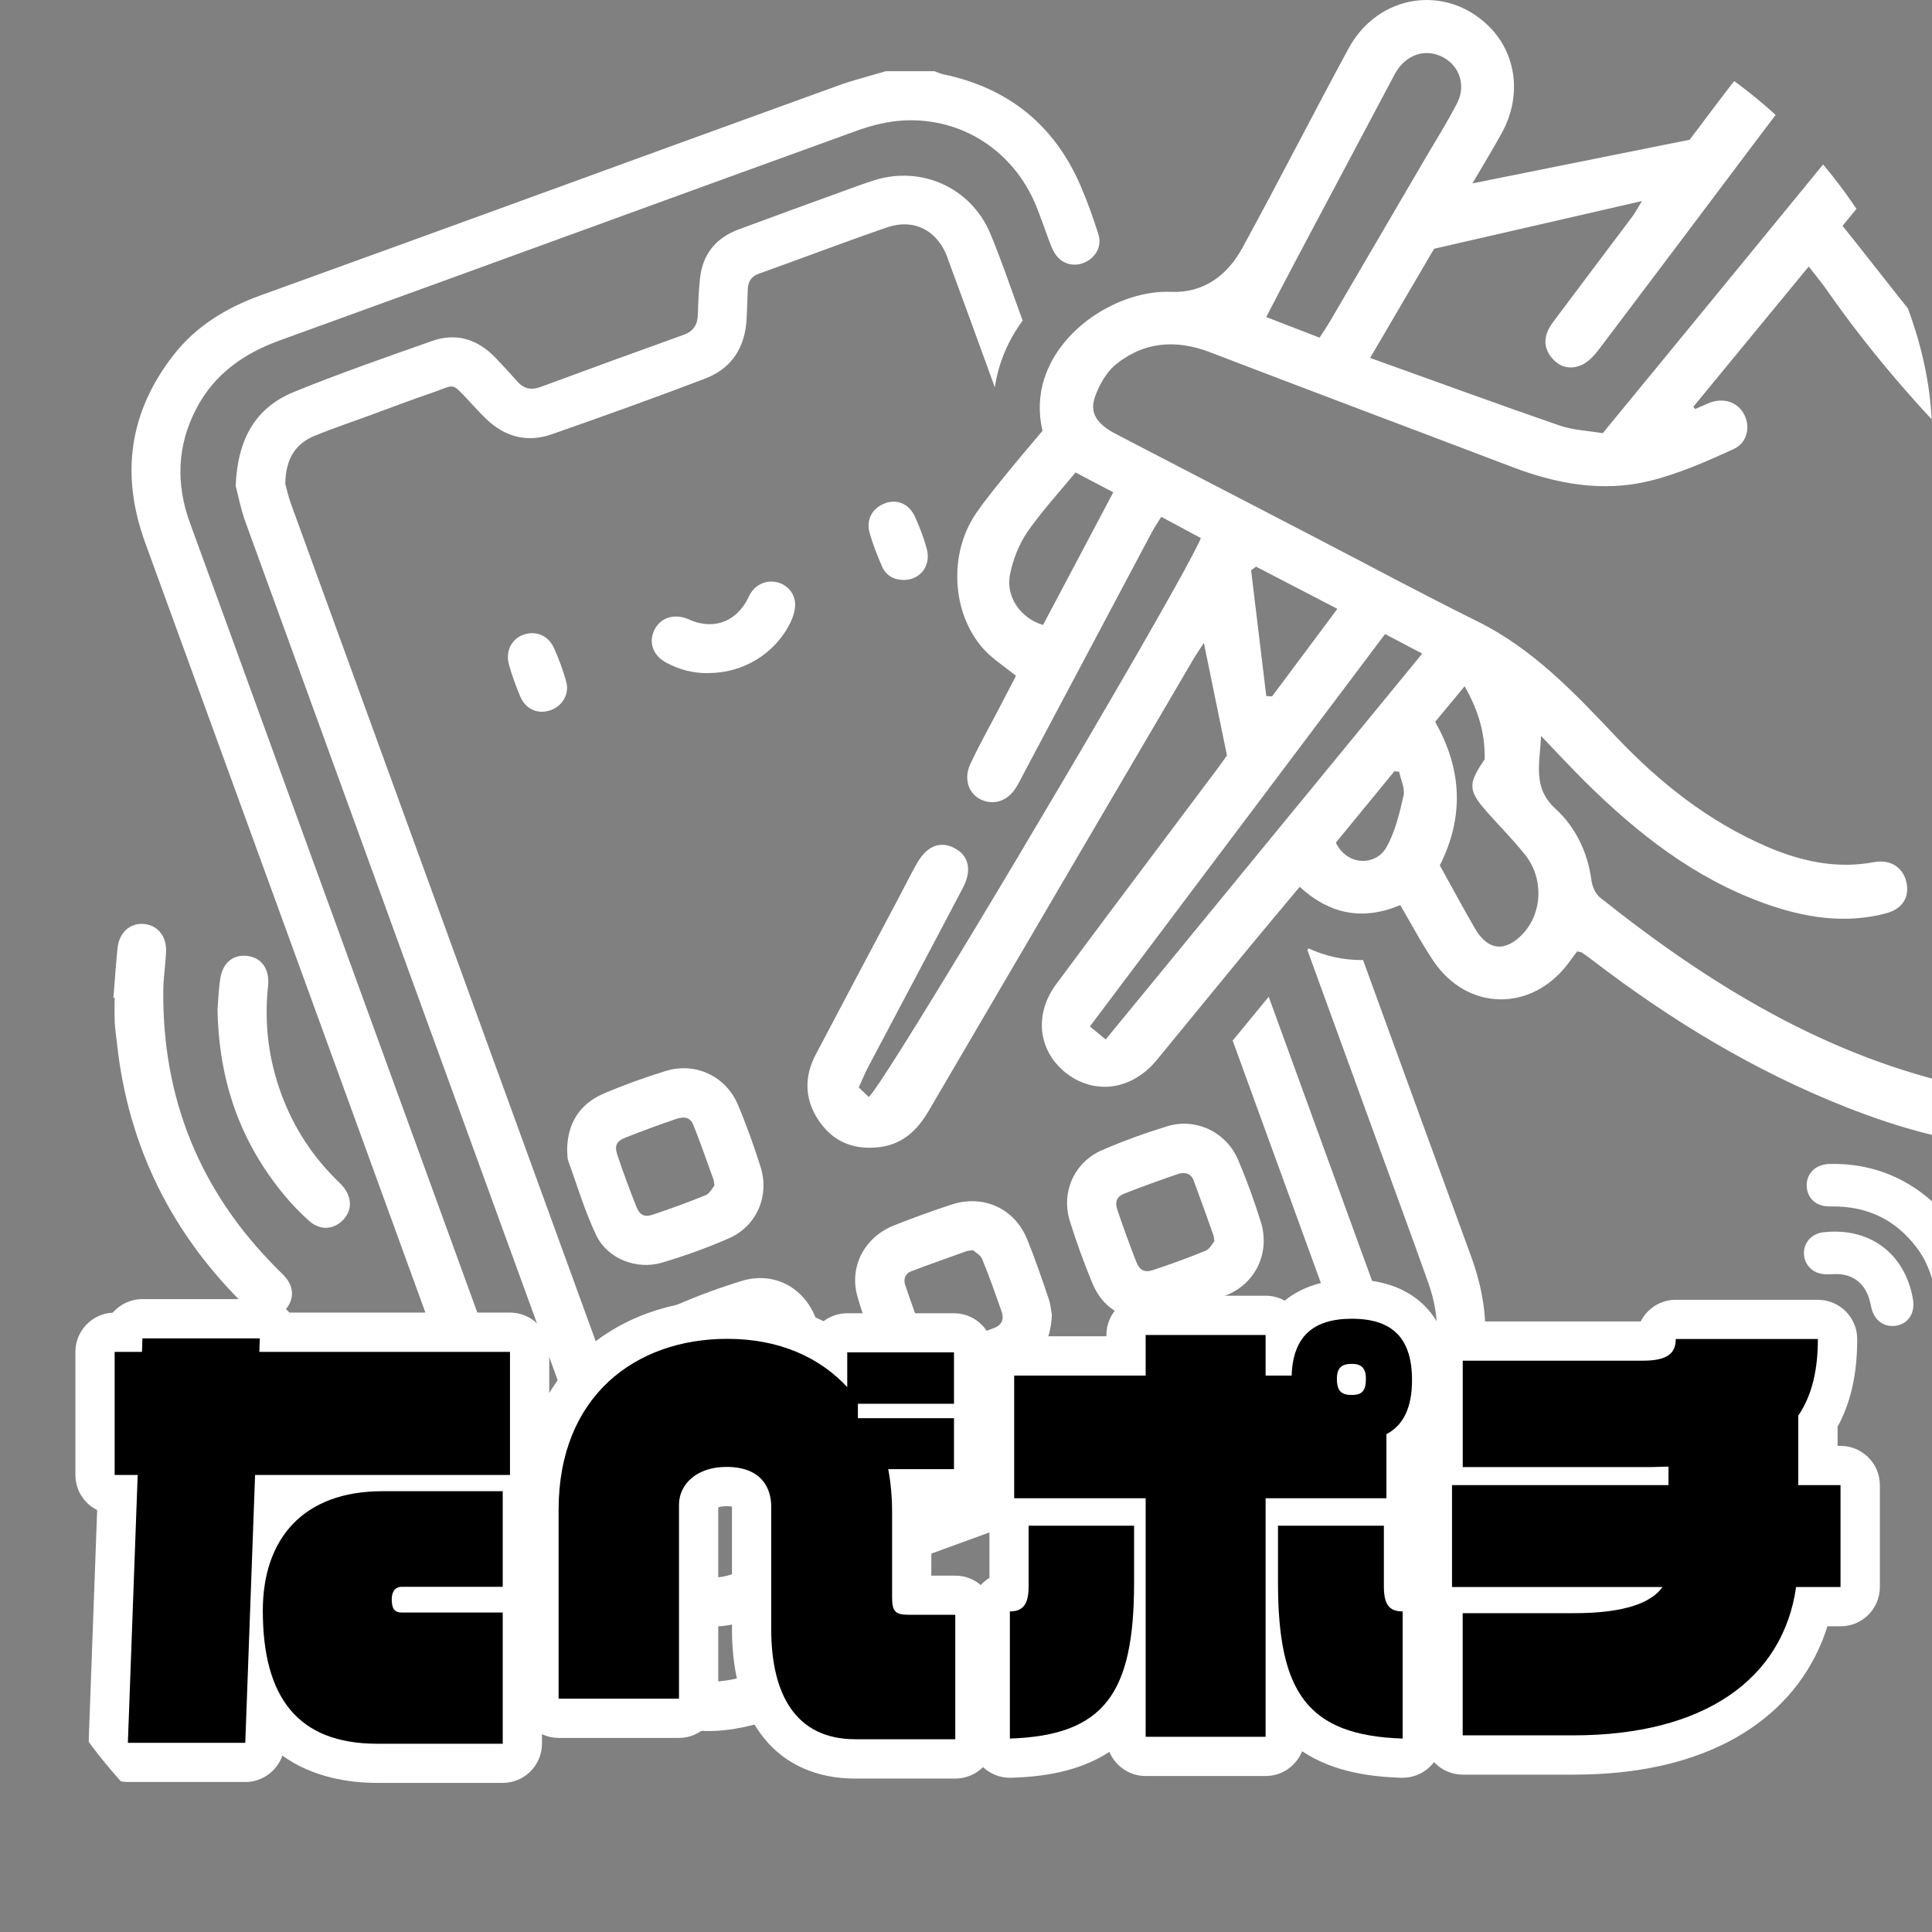 <?xml version="1.0" encoding="UTF-8"?><svg id="_レイヤー_2" xmlns="http://www.w3.org/2000/svg" xmlns:xlink="http://www.w3.org/1999/xlink" viewBox="0 0 407.63 407.63"><rect x="0" y="0" width="407.63" height="407.63" fill="#808080" stroke="none"/><defs><style>.cls-1{clip-path:url(#clippath);}.cls-2{fill:none;}.cls-2,.cls-3,.cls-4{stroke-width:0px;}.cls-5{clip-path:url(#clippath-1);}.cls-6{stroke:#fff;stroke-miterlimit:10;stroke-width:3.39px;}.cls-6,.cls-4{fill:#fff;}</style><clipPath id="clippath"><rect class="cls-2" width="407.63" height="407.63" rx="91.48" ry="91.48"/></clipPath><clipPath id="clippath-1"><rect class="cls-2" width="407.63" height="407.63" rx="91.48" ry="91.48"/></clipPath></defs><g id="_レイヤー_1-2"><g class="cls-1"><g class="cls-5"><path class="cls-4" d="m473.23,127.92c-4.83-2.47-9.76-4.9-14.17-8.02-17.31-12.25-32.25-27.18-46.39-42.84-8.43-9.34-15.93-19.51-23.92-29.41,2.83-3.47,5.29-6.38,7.63-9.39,5.05-6.49,5.89-13.59,2.06-20.83-6.21-11.75-22.31-13.12-30.66-2.71-4.26,5.32-8.29,10.84-11.27,14.76-16.15,3.25-30.69,6.17-45.84,9.21,2.26-3.87,4.31-7.21,6.19-10.63,4.26-7.72,3.15-16.67-2.68-22.47-9.09-9.03-23.43-6.86-29.67,4.67-7.56,13.96-14.76,28.11-22.38,42.04-3.15,5.76-8.14,9.57-15.05,9.28-10.77-.46-24.22,7.75-27.14,19.71,0,.02,0,.04-.01.05-.09.39-.18.78-.25,1.18-.01.06-.02.13-.03.19-.06.36-.11.73-.15,1.09-.01.11-.02.22-.03.33-.03.33-.06.67-.07,1.01,0,.16,0,.32-.01.47,0,.3-.01.6,0,.91,0,.21.02.42.03.64.01.26.03.52.05.79.03.28.07.57.11.85.03.2.05.41.08.61.08.49.18.99.3,1.49,0,0,0,0,0,0-.6.71-1.21,1.44-1.83,2.16-1.73,2.04-3.5,4.12-5.21,6.24-2.4,2.97-4.87,5.91-7.02,9.06-5.78,8.5-5.12,21.01,1.57,28.52,1.88,2.11,4.39,3.67,6.89,5.71-1.24,2.39-2.5,4.84-3.78,7.28-1.98,3.8-4.11,7.54-5.89,11.43-1.43,3.12-.26,6.25,2.36,7.44,2.73,1.24,5.66.21,7.38-2.67.66-1.09,1.23-2.23,1.82-3.36,4.58-8.62,9.16-17.24,13.73-25.85h0c2.17-4.09,4.35-8.18,6.52-12.28h0c2.16-4.07,4.33-8.15,6.49-12.22.16-.29.32-.58.5-.87t0,0s.06-.1.09-.15c.1-.16.19-.31.29-.47.19-.3.38-.61.59-.93,0,0,0,0,0-.01.18-.29.37-.58.56-.89,0,0,0,0,0,0,3.06,1.64,5.74,3.09,8.35,4.49-.03.08-.07.18-.12.28-.01.02-.02.05-.03.07-.03.08-.07.16-.11.25-.02.03-.03.07-.05.1-.04.09-.08.18-.13.27-.02.03-.03.07-.05.11-.05.11-.11.23-.17.35-.01.02-.02.04-.03.06-.15.3-.31.63-.5.99-.02.03-.03.06-.05.1-.08.15-.16.31-.24.47-.02.04-.04.07-.06.11-.09.16-.17.33-.27.51-.02.03-.04.07-.05.1-.45.86-.98,1.83-1.56,2.91,0,0,0,.01,0,.02-.6,1.09-1.26,2.29-1.98,3.58h0c-1.99,3.57-4.43,7.86-7.18,12.65-.51.88-1.03,1.78-1.55,2.7-.02.04-.05.09-.08.13-.5.87-1.01,1.75-1.53,2.65-.05.08-.09.16-.14.24-.52.91-1.06,1.82-1.6,2.75-.05.09-.11.19-.16.28-.53.92-1.08,1.85-1.62,2.79-12.05,20.7-27.21,46.15-37.85,63.46h0c-2.04,3.32-3.91,6.33-5.56,8.96-4.13,6.58-6.88,10.72-7.42,11.02-.61-.58-1.29-1.25-2.09-2.01.73-1.59,1.29-2.98,1.98-4.29.83-1.58,1.67-3.15,2.5-4.73h0c1.95-3.68,3.89-7.36,5.84-11.03h0c3.89-7.34,7.78-14.68,11.64-22.03,1.98-3.77,1.26-6.83-1.75-8.4-3.04-1.6-5.86-.48-7.97,3.26-1.42,2.52-2.7,5.12-4.06,7.68-5.75,10.85-11.53,21.69-17.24,32.57-.27.52-.51,1.04-.72,1.56-.16.38-.3.76-.42,1.14-.37,1.16-.58,2.31-.62,3.46,0,.04,0,.08,0,.12-.08,2.67.72,5.3,2.49,7.85,0,0,0,0,0,0,.17.25.35.49.53.72.06.08.12.15.19.23.12.15.25.3.37.44.08.09.15.17.23.25.12.13.23.25.35.37.08.08.17.16.25.24.12.11.23.22.35.33.09.08.18.15.27.23.12.1.24.2.36.29.09.07.19.14.28.21.12.09.25.18.38.26.1.06.19.13.29.19.13.08.26.16.4.23.1.05.19.11.29.16.14.07.28.14.42.21.1.05.19.09.29.14.16.07.32.13.48.2.08.03.17.07.25.1.23.08.46.16.7.23.02,0,.04.01.06.02.25.07.51.14.78.2.09.02.18.04.28.05.17.03.35.07.53.1.11.02.22.03.33.04.16.02.33.04.49.06.12.01.24.02.36.03.16.01.32.02.49.03.13,0,.25,0,.38,0,.09,0,.18,0,.27,0,.05,0,.1,0,.15,0,.39,0,.79-.02,1.2-.05,5.31-.4,8.59-3.44,11.13-7.8,2.21-3.77,4.42-7.55,6.63-11.32.05-.09.11-.18.16-.27h0c16.29-27.84,32.61-55.67,48.93-83.49.41-.7.87-1.39,1.38-2.18.27-.42.56-.86.88-1.35.01-.02.02-.03.03-.05,1.71,8.32,3.26,15.9,4.87,23.74-.57.8-1.21,1.75-1.9,2.67-1.65,2.21-3.31,4.41-4.97,6.62-2.25,2.99-4.49,5.98-6.74,8.98-3.79,5.05-7.58,10.09-11.36,15.15h0s-.01.02-.02.03c-3.41,4.56-6.81,9.12-10.19,13.69-.01.02-.03.03-.04.05h0c-.28.38-.56.76-.84,1.13-1.22,1.64-2.05,3.37-2.52,5.1-.1.36-.18.72-.25,1.08-.02.12-.04.24-.06.37-.04.28-.08.55-.1.83-.01.12-.02.24-.03.36-.02.37-.04.75-.03,1.12,0,.03,0,.05,0,.08.01.36.04.71.08,1.07.01.12.03.24.05.35.04.27.09.54.14.8.02.12.05.23.08.34.09.36.19.71.31,1.06,0,.02.02.04.02.06.12.34.26.67.4,1.01.05.11.1.21.15.32.12.25.25.49.39.74.06.1.12.21.18.31.2.32.4.64.63.95.01.01.02.03.03.04.23.31.47.6.73.89.08.09.17.18.25.27.2.22.41.43.62.63.09.09.18.17.27.26.3.27.61.54.95.79,0,0,0,0,.01.01,0,0,.01,0,.02.01.33.25.67.49,1.02.71.11.07.23.14.35.21.24.14.49.28.74.41.13.07.27.13.4.19.24.11.49.22.74.32.13.05.26.1.39.15.29.1.59.2.88.28.08.02.17.05.25.07.38.1.76.18,1.14.24.1.02.2.02.3.04.29.04.57.07.86.09.13,0,.27.01.4.02.14,0,.27.02.41.02.17,0,.33,0,.5-.01.05,0,.1,0,.15,0,.37-.02.73-.06,1.1-.11.07-.01.15-.02.22-.03.36-.06.73-.13,1.09-.22.05-.01.1-.03.15-.04.35-.09.7-.2,1.04-.32.04-.01.08-.03.12-.04.36-.13.71-.28,1.06-.44.07-.03.14-.06.21-.1.34-.16.68-.34,1.02-.54.06-.03.11-.07.17-.1.33-.2.66-.41.98-.64.02-.02.05-.03.07-.05.33-.24.65-.49.97-.76.06-.05.12-.1.19-.16.31-.27.61-.55.9-.85.06-.06.11-.11.16-.17.3-.31.59-.64.88-.98,0,0,0,0,0,0,6.25-7.61,12.48-15.24,18.74-22.84.22-.26.44-.53.65-.79.14-.17.28-.33.41-.5h0c3.4-4.11,6.84-8.2,10.43-12.5,0,0,0,0,0,0,.39.36.78.7,1.17,1.02.14.12.29.22.43.33.25.2.51.4.76.59.17.13.35.24.53.36.23.16.45.32.68.46.19.12.39.23.58.35.21.13.42.26.64.37.2.11.41.21.62.31.21.1.41.21.62.3.21.1.43.18.64.27.2.08.41.17.61.25.22.08.44.15.66.22.2.07.41.13.61.19.22.06.45.11.67.17.15.04.3.08.46.11,0,0,0,0,0-.01,3.63.75,7.46.29,11.53-1.44,2.43,4.11,4.51,8.12,7.03,11.83,7.16,10.56,20.62,10.76,28.36.55.68-.9,1.34-1.8,1.93-2.6.56.13.82.12,1,.24.77.52,1.52,1.06,2.25,1.62,16.45,12.61,34.04,23.29,53.36,30.94,12.13,4.8,24.62,8.22,37.75,8.68,4.42.16,6.65-1.72,6.79-5.19.15-3.63-2.17-5.68-6.49-6.08-4.15-.39-8.33-.72-12.39-1.59-29.43-6.27-54.25-21.54-77.41-39.97-.96-.76-1.65-2.29-1.82-3.55-.79-6.01-3.35-11.32-7.66-15.26-4.91-4.48-3.17-9.81-3-15.32,3.08,3.21,6.1,6.48,9.25,9.61,11.04,10.94,23.11,20.43,37.95,25.75,8.3,2.97,16.85,4.39,25.58,2.09,3.64-.96,5.08-3.6,4.26-6.81-.75-2.93-3.37-4.63-6.74-4-7.96,1.49-15.44-.16-22.69-3.29-12.34-5.33-22.67-13.55-31.81-23.2-8.79-9.29-17.49-18.5-29.2-24.3-11.63-5.76-23.06-11.91-34.58-17.89-9.06-4.7-18.12-9.4-27.18-14.1,0,0,0,0,0,0-4.51-2.34-9.02-4.68-13.53-7.03,0,0,0,0,0,0-.31-.16-.63-.33-.94-.49-4.11-2.14-5.68-4.48-4.46-7.91.34-.96.78-1.95,1.3-2.9.19-.34.39-.68.6-1.01.05-.08.11-.16.16-.24.16-.25.34-.49.51-.72.07-.1.15-.19.22-.29.17-.22.36-.43.54-.63.08-.08.15-.17.23-.25.26-.27.53-.53.82-.76,0,0,0,0,0,0,0,0,0,0,0,0,.41-.33.82-.64,1.23-.93.09-.06.18-.12.28-.18.34-.23.68-.45,1.02-.65.08-.05.16-.09.23-.13.37-.21.75-.41,1.12-.59.05-.02.1-.05.14-.07.42-.2.83-.38,1.26-.54,4.58-1.75,9.5-1.44,14.66.54,21.2,8.14,42.47,16.11,63.69,24.19,9.4,3.58,19.1,5.36,28.95,2.95,6.11-1.49,12-4.09,17.75-6.72,3.02-1.38,3.62-4.86,2.16-7.48-1.44-2.59-4.48-3.47-7.53-2.17-.91.39-1.82.8-2.72,1.19-.13-.16-.26-.32-.39-.48,8.02-9.75,16.04-19.49,24.35-29.59,1.56,2.02,2.81,3.51,3.92,5.11,16.46,23.57,36.96,43.31,58.85,61.68,7.46,6.26,15.39,11.96,24.62,15.46,3.99,1.51,7.17.28,8.38-3.01,1.16-3.15-.48-5.72-4.17-7.61Zm-164.22,16.88c3.03,5.23,4.35,10.19,4.24,15.41-3.61,5.27-3.53,6.58.69,11.33,2.61,2.94,5.41,5.74,7.85,8.82,3.95,4.98,3.65,12.21-.44,16.61-3.69,3.97-7.39,3.65-10.11-1.01-2.56-4.39-4.95-8.87-7.45-13.37,5.14-10.24,4.71-20.25-.99-30.29,1.98-2.39,3.86-4.66,6.21-7.5Zm-12.88,23.08c-.86,3.75-1.77,7.66-3.65,10.95-2.2,3.86-8.23,3.95-10.63-1.04,4.05-4.93,8.2-9.99,12.34-15.05.34.03.68.06,1.02.09.34,1.69,1.27,3.52.92,5.05Zm3.95-29.98c-8.35,10.18-16.66,20.31-24.96,30.43h0c-.8.97-1.6,1.95-2.4,2.92-8.78,10.71-17.57,21.42-26.42,32.21h0c-2.53,3.08-5.06,6.17-7.61,9.27h0c-1.8,2.19-3.59,4.38-5.4,6.58-1.5-1.23-2.16-1.78-3.34-2.74,13.94-18.53,27.66-36.77,41.35-54.97.31-.41.61-.82.92-1.22h0c6.67-8.86,13.33-17.72,20.01-26.6,2.75,1.44,5.04,2.64,7.85,4.12Zm-36.1-17.57c.34-.26.68-.52,1.02-.78,5.52,2.86,11.03,5.72,17.17,8.91-4.78,6.41-9.27,12.44-13.77,18.47-.37-.02-.73-.04-1.1-.06h-.13c-.02-.18-.04-.34-.06-.51,0,0,0,0,0,0-1.05-8.67-2.1-17.35-3.14-26.02Zm-29.09-16.46c-5.01,9.46-9.89,18.68-14.82,27.99-4.86-1.45-7.92-6.06-6.96-10.72.64-3.09,1.85-6.27,3.62-8.85.91-1.32,1.88-2.6,2.88-3.86,1.79-2.25,3.71-4.46,5.64-6.75.56-.66,1.12-1.32,1.67-2,2.68,1.41,5.08,2.67,7.96,4.19Zm43.53-32.62c-3.87-1.5-7.39-2.86-11.26-4.36,2.25-4.31,4.26-8.2,6.31-12.06,6.78-12.78,13.57-25.56,20.36-38.34.33-.61.64-1.24,1.04-1.81,2.38-3.44,6.27-4.44,9.73-2.53,3.37,1.86,4.73,5.93,2.83,9.62-2.06,4.01-4.48,7.83-6.76,11.73-6.71,11.5-13.43,22.99-20.16,34.48-.58.98-1.23,1.92-2.1,3.26Zm73.06,3.93c-4.33,5.27-8.66,10.54-13.32,16.22-3.06-.52-6.24-.63-9.11-1.62-13.12-4.53-26.16-9.31-39.97-14.26,4.66-7.96,9.01-15.38,13.5-23.04,14.26-3.27,28.55-6.55,43.85-10.06-1.02,1.66-1.45,2.5-2.01,3.25-5.56,7.42-11.15,14.81-16.7,22.23-1.73,2.31-2.42,4.81-.5,7.36,1.68,2.23,4.1,2.83,6.51,1.74,1.48-.67,2.74-2.11,3.76-3.46,10.7-14.13,21.34-28.31,31.99-42.47,2.02-2.68,4.04-5.37,6.09-8.03,3.03-3.93,7.56-4.95,10.87-2.47,3.58,2.68,3.83,7.26.5,11.34-11.8,14.44-23.64,28.85-35.47,43.28Z"/><path class="cls-4" d="m149.43,142c7.35.05,14.16-4.11,17.34-10.66.49-1,.86-2.13.97-3.22.23-2.33-1.1-4.31-3.19-5.09-2.2-.82-4.64-.07-6.02,1.91-.45.65-.73,1.41-1.14,2.09-2.47,4.14-6.58,5.63-11.12,4.05-.53-.19-1.03-.48-1.57-.65-3-.98-5.68.15-6.79,2.84-1.04,2.5-.02,5.12,2.69,6.56,2.75,1.46,5.69,2.25,8.83,2.19Z"/><path class="cls-4" d="m186.71,106.2c-2.65.98-4.03,3.43-3.22,6.28.68,2.39,1.61,4.72,2.59,7,.84,1.94,2.48,2.88,4.61,2.89,3.48-.02,5.79-3.01,4.85-6.57-.61-2.29-1.49-4.52-2.45-6.69-1.24-2.8-3.79-3.88-6.39-2.92Z"/><path class="cls-4" d="m110.49,133.9c-2.53.87-3.9,3.47-3.1,6.35.63,2.29,1.47,4.53,2.39,6.72.86,2.05,2.53,3.14,4.49,3.21,3.56-.05,6.07-3.13,5.21-6.32-.65-2.4-1.55-4.75-2.54-7.03-1.18-2.72-3.84-3.83-6.45-2.93Z"/><path class="cls-4" d="m199.91,54.41c3.37,9.09,6.68,18.21,9.99,27.32.72-4.97,2.7-9.77,5.87-14.1-.29-.78-.57-1.57-.86-2.35-1.94-5.34-3.77-10.74-5.96-15.98-4.07-9.71-14.53-14.42-24.54-11.25-2.17.69-4.3,1.48-6.44,2.26-7.38,2.68-14.76,5.36-22.11,8.09-4.82,1.79-7.64,5.24-8.17,10.39-.26,2.49-.39,5-.44,7.5-.05,2.2-.91,3.6-3.05,4.37-10.06,3.61-20.11,7.27-30.14,10.98-1.97.73-3.53.4-4.91-1.15-1.51-1.7-3.05-3.39-4.63-5.03-3.74-3.88-8.24-5.33-13.38-3.51-9.76,3.45-19.55,6.84-29.13,10.75-8.05,3.29-11.89,9.86-12.28,19.82.47,1.77,1.03,4.79,2.07,7.65,22.68,62.44,45.41,124.86,68.13,187.28,3.85,10.58,7.73,21.16,11.56,31.74,2.37,6.53,6.75,10.95,13.39,13.1,4.78,1.55,9.38.91,14.02-.79,33.12-12.1,66.26-24.14,99.4-36.19,6.63-2.41,13.3-4.7,19.88-7.25,9.85-3.81,15.04-13.59,12.66-23.65-.42-1.76-1.1-3.47-1.72-5.18-7.15-19.64-14.29-39.28-21.44-58.93-2.55,3.1-5.09,6.2-7.6,9.26,6.54,17.96,13.08,35.93,19.61,53.89.73,2,1.44,4.21,1.33,6.27-.24,4.38-2.77,7.34-6.92,8.85-6.95,2.53-13.9,5.05-20.85,7.58-32.07,11.68-64.14,23.36-96.21,35.04-.86.31-1.71.63-2.56.94-6.14,2.21-11.46-1.22-13.23-6.29-1.39-3.97-2.85-7.92-4.29-11.88-25.18-69.17-50.36-138.34-75.52-207.52-.62-1.69-1-3.47-1.25-4.38.08-5.38,2.23-8.51,6.32-10.17,3.69-1.5,7.47-2.77,11.21-4.14,4.49-1.64,8.95-3.35,13.47-4.89,4.89-1.67,3.9-2.39,7.8,1.78,1.17,1.25,2.31,2.52,3.54,3.71,3.95,3.82,8.66,5.1,13.84,3.29,10.85-3.78,21.66-7.67,32.4-11.76,5.67-2.16,8.47-6.65,8.76-12.69.1-2.05.17-4.1.24-6.15.06-1.64.73-2.72,2.39-3.31,9-3.22,17.93-6.63,26.96-9.74,5.7-1.96,10.66.58,12.81,6.4Z"/><path class="cls-4" d="m242.53,278.55c.88-.13,2.06-.13,3.11-.5,4.5-1.56,9.06-3.03,13.43-4.91,6-2.58,8.91-9.01,6.96-15.29-1.37-4.44-2.98-8.83-4.79-13.11-2.48-5.87-8.92-8.96-14.94-7.12-4.66,1.43-9.27,3.1-13.75,5.03-5.88,2.53-8.73,8.89-6.82,15,1.39,4.44,2.98,8.83,4.76,13.12,2.14,5.13,6.23,7.61,12.02,7.78Zm-5.22-26.75c3.69-1.46,7.43-2.79,11.18-4.08,1.42-.49,2.78-.21,3.37,1.38,1.43,3.82,2.79,7.67,4.16,11.51.08.21.08.45.21,1.25-.43.5-.95,1.65-1.8,2-3.67,1.51-7.4,2.87-11.17,4.11-1.79.59-2.82.05-3.52-1.74-1.41-3.59-2.71-7.22-3.96-10.86-.62-1.82-.21-2.89,1.52-3.58Z"/><path class="cls-4" d="m119.65,242.46c.08.89-.01,1.75.25,2.47,1.88,5.23,3.48,10.59,5.85,15.6,2.38,5.05,8.54,7.48,13.97,5.86,4.78-1.43,9.5-3.12,14.07-5.12,5.86-2.57,8.62-8.96,6.68-15.08-1.41-4.43-2.97-8.83-4.78-13.11-2.55-6.04-8.98-9.04-15.22-7.12-4.44,1.37-8.84,2.95-13.11,4.78-5.08,2.18-7.6,6.27-7.7,11.72Zm12.43-2.49c3.48-1.36,6.99-2.67,10.54-3.87,1.94-.66,3.06-.28,3.7,1.32,1.51,3.79,2.84,7.65,4.23,11.49.08.21.07.45.18,1.25-.44.5-.98,1.65-1.84,2-3.67,1.51-7.4,2.86-11.16,4.12-1.78.6-2.77.09-3.49-1.74-1.42-3.58-2.76-7.2-3.98-10.86-.67-2.02-.18-2.93,1.82-3.71Z"/><path class="cls-4" d="m70.59,248.52c-5.37-5.42-9.24-11.75-11.69-18.98-2.37-7-3.13-14.16-2.34-21.51.37-3.46-1.3-5.89-4.22-6.32-3.02-.44-5.32,1.31-5.86,4.74-.38,2.46-.45,4.97-.58,6.44.25,15.42,4.91,28.18,14.08,39.27,1.59,1.92,3.35,3.73,5.2,5.4,2.27,2.05,5.03,1.94,7.06-.02,2.1-2.03,2.12-4.91.02-7.33-.52-.6-1.12-1.13-1.68-1.69Z"/><path class="cls-4" d="m117.08,322.21c-.21-1.11-.68-2.17-1.07-3.23-20.74-56.99-41.47-113.97-62.21-170.95-4.55-12.51-9.07-25.03-13.66-37.52-3.07-8.36-2.83-16.52,1.36-24.44,3.83-7.24,9.99-11.52,17.58-14.27,40.54-14.68,81.03-29.5,121.58-44.18,3.17-1.15,6.59-2.02,9.94-2.2,12.38-.67,23.25,6.45,27.99,17.96.95,2.31,1.73,4.69,2.62,7.04.36.96.7,1.94,1.21,2.82,1.32,2.29,3.78,3.15,6.15,2.25,2.51-.95,4-3.46,3.19-6.02-1.09-3.47-2.32-6.91-3.76-10.25-5.54-12.86-15.26-20.67-28.96-23.54-.64-.13-1.25-.43-1.87-.66h-10.26c-3.36,1-6.77,1.84-10.06,3.03-23.43,8.47-46.83,17.02-70.24,25.54-17.21,6.26-34.43,12.52-51.66,18.74-7.22,2.61-13.6,6.49-18.35,12.59-9.38,12.04-11.19,25.25-5.97,39.58,25.24,69.27,50.43,138.56,75.64,207.84.39,1.07.75,2.16,1.28,3.16,1.22,2.32,3.7,3.36,6.05,2.64,2.46-.75,4-3.27,3.49-5.91Z"/><path class="cls-4" d="m287.58,202.56c-.1,0-.2,0-.3,0-3.88,0-7.62-.82-11.17-2.45-.09.11-.18.22-.27.33,4.9,13.46,9.79,26.92,14.69,40.37,3.62,9.94,7.27,19.87,10.82,29.84,3.42,9.61,2.03,18.64-3.81,26.93-3.81,5.42-9.24,8.59-15.4,10.82-31.35,11.35-62.66,22.78-93.99,34.17-9.73,3.54-19.43,7.18-29.2,10.58-12.3,4.27-24.73.47-32.69-9.77-.49-.63-.94-1.3-1.51-1.85-1.96-1.88-4.41-2.07-6.54-.56-2.15,1.52-2.78,4.23-1.51,6.67.37.7.86,1.35,1.35,1.98,7.84,10.09,18.22,15.14,30.9,15.61,5.46.07,10.62-1.25,15.68-3.09,28.54-10.4,57.09-20.78,85.62-31.19,12.93-4.72,25.88-9.4,38.77-14.23,7.25-2.72,13.05-7.46,17.37-13.85,8.01-11.84,8.88-24.41,4-37.77-7.62-20.85-15.22-41.7-22.81-62.56Z"/><path class="cls-4" d="m58.38,267.6c-16.18-16.21-24.15-35.78-23.93-58.66.03-2.72.48-5.44.59-8.16.13-3.34-1.91-5.7-4.87-5.85-2.8-.14-5.03,1.88-5.36,5.05-.37,3.5-.59,7.02-.88,10.53.09,0,.17.01.26.02,0,1.71-.06,3.42.02,5.12.07,1.47.3,2.94.46,4.41,2.37,21.91,11.62,40.44,27.4,55.76.49.47.99.95,1.56,1.32,2.14,1.37,4.85,1.03,6.54-.77,1.76-1.89,1.93-4.41.33-6.54-.61-.81-1.39-1.5-2.12-2.22Z"/><path class="cls-4" d="m141.19,303.66c2.06,4.83,6.12,7.13,11.77,7.58,1-.21,2.49-.35,3.87-.82,4.08-1.4,8.17-2.81,12.16-4.44,6.69-2.72,9.7-9.31,7.41-16.21-1.32-3.99-2.79-7.93-4.35-11.83-2.59-6.46-8.92-9.69-15.5-7.69-4.56,1.38-9.06,3.04-13.44,4.93-5.73,2.47-8.67,8.75-6.89,14.7,1.4,4.67,3.05,9.3,4.96,13.78Zm6.51-19.18c3.92-1.5,7.88-2.92,11.85-4.3,1.25-.43,2.33.15,2.79,1.34,1.55,4.03,2.99,8.1,4.47,12.16.04.1.03.22.11.84-.41.46-.92,1.51-1.71,1.83-3.9,1.57-7.85,3-11.83,4.36-1.41.48-2.45-.34-2.94-1.66-1.44-3.83-2.85-7.67-4.2-11.53-.5-1.42.17-2.54,1.47-3.03Z"/><path class="cls-4" d="m200.49,294.4c4.78-1.42,9.5-3.12,14.08-5.1,4.82-2.09,7.09-6.14,7.37-11.88-.17-.85-.28-2.22-.71-3.49-1.43-4.19-2.85-8.39-4.52-12.48-2.65-6.5-9.28-9.5-15.98-7.29-4.09,1.35-8.16,2.81-12.16,4.41-6.14,2.46-9.46,8.65-7.66,14.96,1.4,4.9,3.22,9.71,5.31,14.36,2.44,5.42,8.61,8.19,14.28,6.51Zm-8.29-26.15c3.92-1.5,7.88-2.88,11.82-4.3.21-.07.45-.06,1.26-.17.49.44,1.6,1,1.95,1.87,1.51,3.67,2.82,7.42,4.13,11.16.52,1.5-.02,2.77-1.52,3.34-3.81,1.46-7.65,2.86-11.5,4.19-1.35.47-2.58-.07-3.09-1.4-1.5-3.91-2.92-7.86-4.27-11.83-.4-1.17-.01-2.39,1.21-2.86Z"/></g><path class="cls-3" d="m79.58,372.05c-12.19,0-19.36-4.77-23.43-11.41l-.27,7.23c-.08,2.23-1.91,3.99-4.14,3.99h-24.77c-1.12,0-2.2-.46-2.98-1.27-.78-.81-1.2-1.9-1.16-3.03l1.92-52.22h-.57c-2.29,0-4.14-1.85-4.14-4.14v-25.97c0-2.29,1.85-4.14,4.14-4.14h1.92c.54-1.66,2.1-2.85,3.94-2.85h24.77c1.12,0,2.19.45,2.97,1.26.44.46.77,1,.96,1.59h48.85c2.29,0,4.14,1.85,4.14,4.14v25.97c0,1.3-.6,2.46-1.54,3.22,0,.07,0,.14,0,.21v20.17c0,1.04-.38,1.98-1.01,2.71.63.73,1.01,1.67,1.01,2.71v27.69c0,2.29-1.85,4.14-4.14,4.14h-26.48Zm-21.94-51.97c1.5-1.82,3.26-3.41,5.25-4.73h-5.07l-.17,4.73Z"/><path class="cls-4" d="m54.81,282.38h0m0,0l-.09,2.85h52.88v25.97h-53.78l-2.07,56.51h-24.77l2.07-56.51h-4.86v-25.97h5.77l.09-2.85h24.77m51.25,32.25v20.17h-21.35c-1.35,0-2.07,1.05-2.07,2.66,0,1.71.45,2.76,2.07,2.76h21.35v27.69h-26.48c-16.93,0-24.14-9.99-24.14-28.07,0-15.13,8.47-25.21,25.22-25.21h25.4m-51.25-40.53h-24.78c-2.5,0-4.74,1.11-6.26,2.86-4.38.21-7.87,3.84-7.87,8.27v25.97c0,3.25,1.87,6.06,4.59,7.41l-1.79,48.79c-.08,2.25.75,4.43,2.31,6.05,1.56,1.62,3.71,2.53,5.96,2.53h24.77c3.61,0,6.7-2.32,7.83-5.57,6.45,4.66,14.18,5.76,20.01,5.76h26.48c4.57,0,8.28-3.71,8.28-8.28v-27.69c0-.95-.16-1.86-.45-2.71.29-.85.45-1.76.45-2.71v-18.79c.96-1.35,1.53-3.01,1.53-4.8v-25.97c0-4.57-3.71-8.28-8.28-8.28h-46.53c-1.52-1.75-3.76-2.85-6.25-2.85h0Zm0,16.57h0,0Z"/><path class="cls-3" d="m180.48,371.1c-13.91,0-21.89-9.97-21.89-27.35v-25.88c0-2.97-1.59-4.23-5.32-4.23-3.5,0-5.86,1.55-5.86,3.85v40.91c0,2.29-1.85,4.14-4.14,4.14h-25.4c-2.29,0-4.14-1.85-4.14-4.14v-39.86c0-12.46,4.1-22.85,11.85-30.05,7.04-6.54,16.94-10.15,27.87-10.15,8.1,0,15.34,1.96,21.37,5.73.53-1.67,2.1-2.88,3.95-2.88h22.52c2.29,0,4.14,1.85,4.14,4.14v10.85c0,.54-.1,1.05-.29,1.52.19.47.29.98.29,1.52v10.75c0,2.29-1.85,4.14-4.14,4.14h-9.13c.14,1.58.21,3.18.21,4.8v17.65h9.19c2.29,0,4.14,1.85,4.14,4.14v26.26c0,2.29-1.85,4.14-4.14,4.14h-21.08Z"/><path class="cls-4" d="m153.45,282.48c10.99,0,19.46,3.9,25.31,10.18v-7.33h22.52v10.85h-20.27v3.04h20.27v10.75h-13.87c.54,2.95.81,5.9.81,8.94v18.08c0,2.95.63,3.71,3.51,3.71h9.82v26.26h-21.08c-12.61,0-17.75-9.51-17.75-23.21v-25.88c0-3.62-1.8-8.37-9.46-8.37-6.22,0-10,3.62-10,7.99v40.91h-25.4v-39.86c0-23.97,16.21-36.06,35.58-36.06m0-8.28c-11.98,0-22.88,4-30.69,11.25-8.62,8.01-13.17,19.45-13.17,33.09v39.86c0,4.57,3.71,8.28,8.28,8.28h25.4c4.57,0,8.28-3.71,8.28-8.28v-40.35c.29-.12.83-.26,1.72-.26.53,0,.92.04,1.18.09h0v25.88c0,19.72,9.73,31.5,26.03,31.5h21.08c4.57,0,8.28-3.71,8.28-8.28v-26.26c0-4.57-3.71-8.28-8.28-8.28h-5.05v-13.5c0-.22,0-.44,0-.66h4.78c4.57,0,8.28-3.71,8.28-8.28v-10.75c0-.52-.05-1.03-.14-1.52.09-.49.14-1,.14-1.52v-10.85c0-4.57-3.71-8.28-8.28-8.28h-22.52c-1.88,0-3.61.62-5,1.68-5.96-2.99-12.81-4.53-20.31-4.53h0Z"/><path class="cls-3" d="m295.8,370.95c-12.62-.42-20.21-4.3-24.64-10.8v6.28c0,2.29-1.85,4.14-4.14,4.14h-25.31c-2.29,0-4.14-1.85-4.14-4.14v-5.89c-.19.27-.38.53-.58.79-4.76,6.18-12.32,9.23-23.78,9.61-.05,0-.09,0-.14,0-1.07,0-2.11-.42-2.88-1.17-.81-.78-1.26-1.85-1.26-2.98v-26.83c0-2.21,1.72-4.01,3.9-4.13.04-.27.06-.66.06-1.19v-12.75c0-.61.13-1.2.37-1.72-1.95-.33-3.44-2.03-3.44-4.08v-25.88c0-2.29,1.85-4.14,4.14-4.14h23.6v-4.42c0-2.29,1.85-4.14,4.14-4.14h25.31c1.92,0,3.53,1.3,4,3.07,2.75-4.24,7.57-6.49,14.2-6.49,10.86,0,16.84,6.07,16.84,17.08,0,6.18-1.82,10.75-5.4,13.63v11.29c0,1.27-.58,2.41-1.48,3.17.59.72.94,1.63.94,2.63v12.75c0,.53.03.92.06,1.19,1.01.06,1.97.49,2.69,1.21.78.78,1.21,1.83,1.21,2.93v26.83c0,1.12-.46,2.2-1.26,2.98-.77.75-1.81,1.17-2.88,1.17-.05,0-.09,0-.14,0Zm-9.56-79.52h0Z"/><path class="cls-4" d="m285.22,278.24c8.56,0,12.7,4.09,12.7,12.94,0,5.8-1.8,9.51-5.4,11.42v13.51h-25.49v50.33h-25.31v-50.33h-27.74v-25.88h27.74v-8.56h25.31v8.56h5.49c.27-8.18,4.5-11.99,12.7-11.99m0,16.08c2.07,0,2.97-.76,2.97-3.42,0-2.28-.99-3.14-2.97-3.14-2.16,0-3.15.86-3.15,3.14,0,2.66.99,3.42,3.15,3.42m6.76,27.59v12.75c0,3.71.99,5.33,3.96,5.33v26.83c-20.09-.67-26.3-9.7-26.3-32.92v-11.99h22.34m-52.7,0v11.99c0,23.21-6.13,32.25-26.21,32.92v-26.83c2.88,0,3.96-1.62,3.96-5.33v-12.75h22.25m45.94-51.95c-5.83,0-10.63,1.57-14.16,4.47-1.19-.67-2.57-1.05-4.03-1.05h-25.31c-4.57,0-8.28,3.71-8.28,8.28v.28h-19.46c-4.57,0-8.28,3.71-8.28,8.28v25.88c0,2.6,1.19,4.91,3.06,6.43v10.38c-2.38,1.46-3.96,4.08-3.96,7.07v26.83c0,2.24.91,4.39,2.52,5.95,1.55,1.5,3.61,2.33,5.76,2.33.09,0,.18,0,.27,0,6.03-.2,14.01-1.06,20.72-5.47,1.25,2.99,4.2,5.1,7.65,5.1h25.31c3.49,0,6.48-2.16,7.7-5.23,6.76,4.52,14.85,5.4,20.94,5.6.09,0,.18,0,.27,0,2.15,0,4.21-.83,5.76-2.33,1.61-1.56,2.52-3.71,2.52-5.95v-26.83c0-2.99-1.59-5.61-3.96-7.07v-11.01c0-.76-.1-1.49-.29-2.18.53-1.09.83-2.32.83-3.62v-9.48c2.96-3.06,5.4-7.87,5.4-15.45,0-13.29-7.84-21.22-20.98-21.22h0Z"/><path class="cls-3" d="m308.61,370.29c-2.29,0-4.14-1.85-4.14-4.14v-25.78c0-.59.13-1.16.35-1.67-1.53-.61-2.6-2.1-2.6-3.85v-21.5c0-1.61.92-3,2.25-3.69,0-.04,0-22.57,0-22.57,0-2.29,1.85-4.14,4.14-4.14h38.01c1.63,0,2.44-.18,2.79-.3,0-.04,0-.08,0-.12,0-2.29,1.85-4.14,4.14-4.14h30c2.29,0,4.14,1.85,4.14,4.14,0,7.05-1.36,12.76-4.14,17.38v9.3h4.78c2.29,0,4.14,1.85,4.14,4.14v21.5c0,2.29-1.85,4.14-4.14,4.14h-5.93c-4.58,19.95-22.75,31.3-50.46,31.3h-23.33Z"/><path class="cls-4" d="m383.55,282.52h0m0,0c0,6.37-1.17,11.8-4.14,16.17v14.65h8.92v21.5h-9.37c-2.79,19.5-19.46,31.3-47.02,31.3h-23.33v-25.78h23.6c10.72,0,16.3-2.28,18.56-5.52h-44.41v-21.5h45.67v-3.9c-1.35,0-2.79.1-4.14.1h-39.27v-22.45h38.01c5.13,0,6.94-1.52,6.94-4.57h30m0-8.28h-30c-3.24,0-6.04,1.86-7.4,4.57h-37.54c-4.57,0-8.28,3.71-8.28,8.28v20.58c-1.4,1.48-2.25,3.48-2.25,5.68v21.5c0,2.2.86,4.2,2.25,5.68v25.62c0,4.57,3.71,8.28,8.28,8.28h23.33c15.28,0,27.87-3.28,37.44-9.76,7.88-5.33,13.38-12.69,16.17-21.54h2.78c4.57,0,8.28-3.71,8.28-8.28v-21.5c0-4.57-3.71-8.28-8.28-8.28h-.64v-4.05c2.76-5.03,4.12-11.04,4.14-18.27,0-.07,0-.15,0-.22,0-4.57-3.71-8.28-8.28-8.28h0Zm0,16.57h0,0Z"/><path class="cls-6" d="m385.83,247.29c13.48-.51,24.7,7.89,28.52,19.61.36,1.12.68,2.26.89,3.41.31,1.68-.61,3.04-2.15,3.36-1.53.32-2.88-.56-3.27-2.26-.77-3.38-2.02-6.55-4.15-9.32-4.48-5.83-10.39-8.94-17.76-9.22-.72-.03-1.43,0-2.15-.03-1.68-.04-2.76-1.01-2.87-2.57-.1-1.52.91-2.71,2.52-2.94.2-.03.41-.04.41-.04Z"/><path class="cls-6" d="m401.98,274.66c.22,1.79-.58,3.07-2.11,3.36-1.63.31-2.92-.6-3.35-2.37-.18-.74-.31-1.5-.55-2.23-1.31-4.08-4.48-6.36-8.75-6.3-.71,0-1.43.08-2.14.04-1.56-.08-2.67-1.13-2.77-2.55-.11-1.49.92-2.73,2.53-2.92,9.17-1.07,15.76,4.22,17.14,12.96Z"/></g></g></svg>